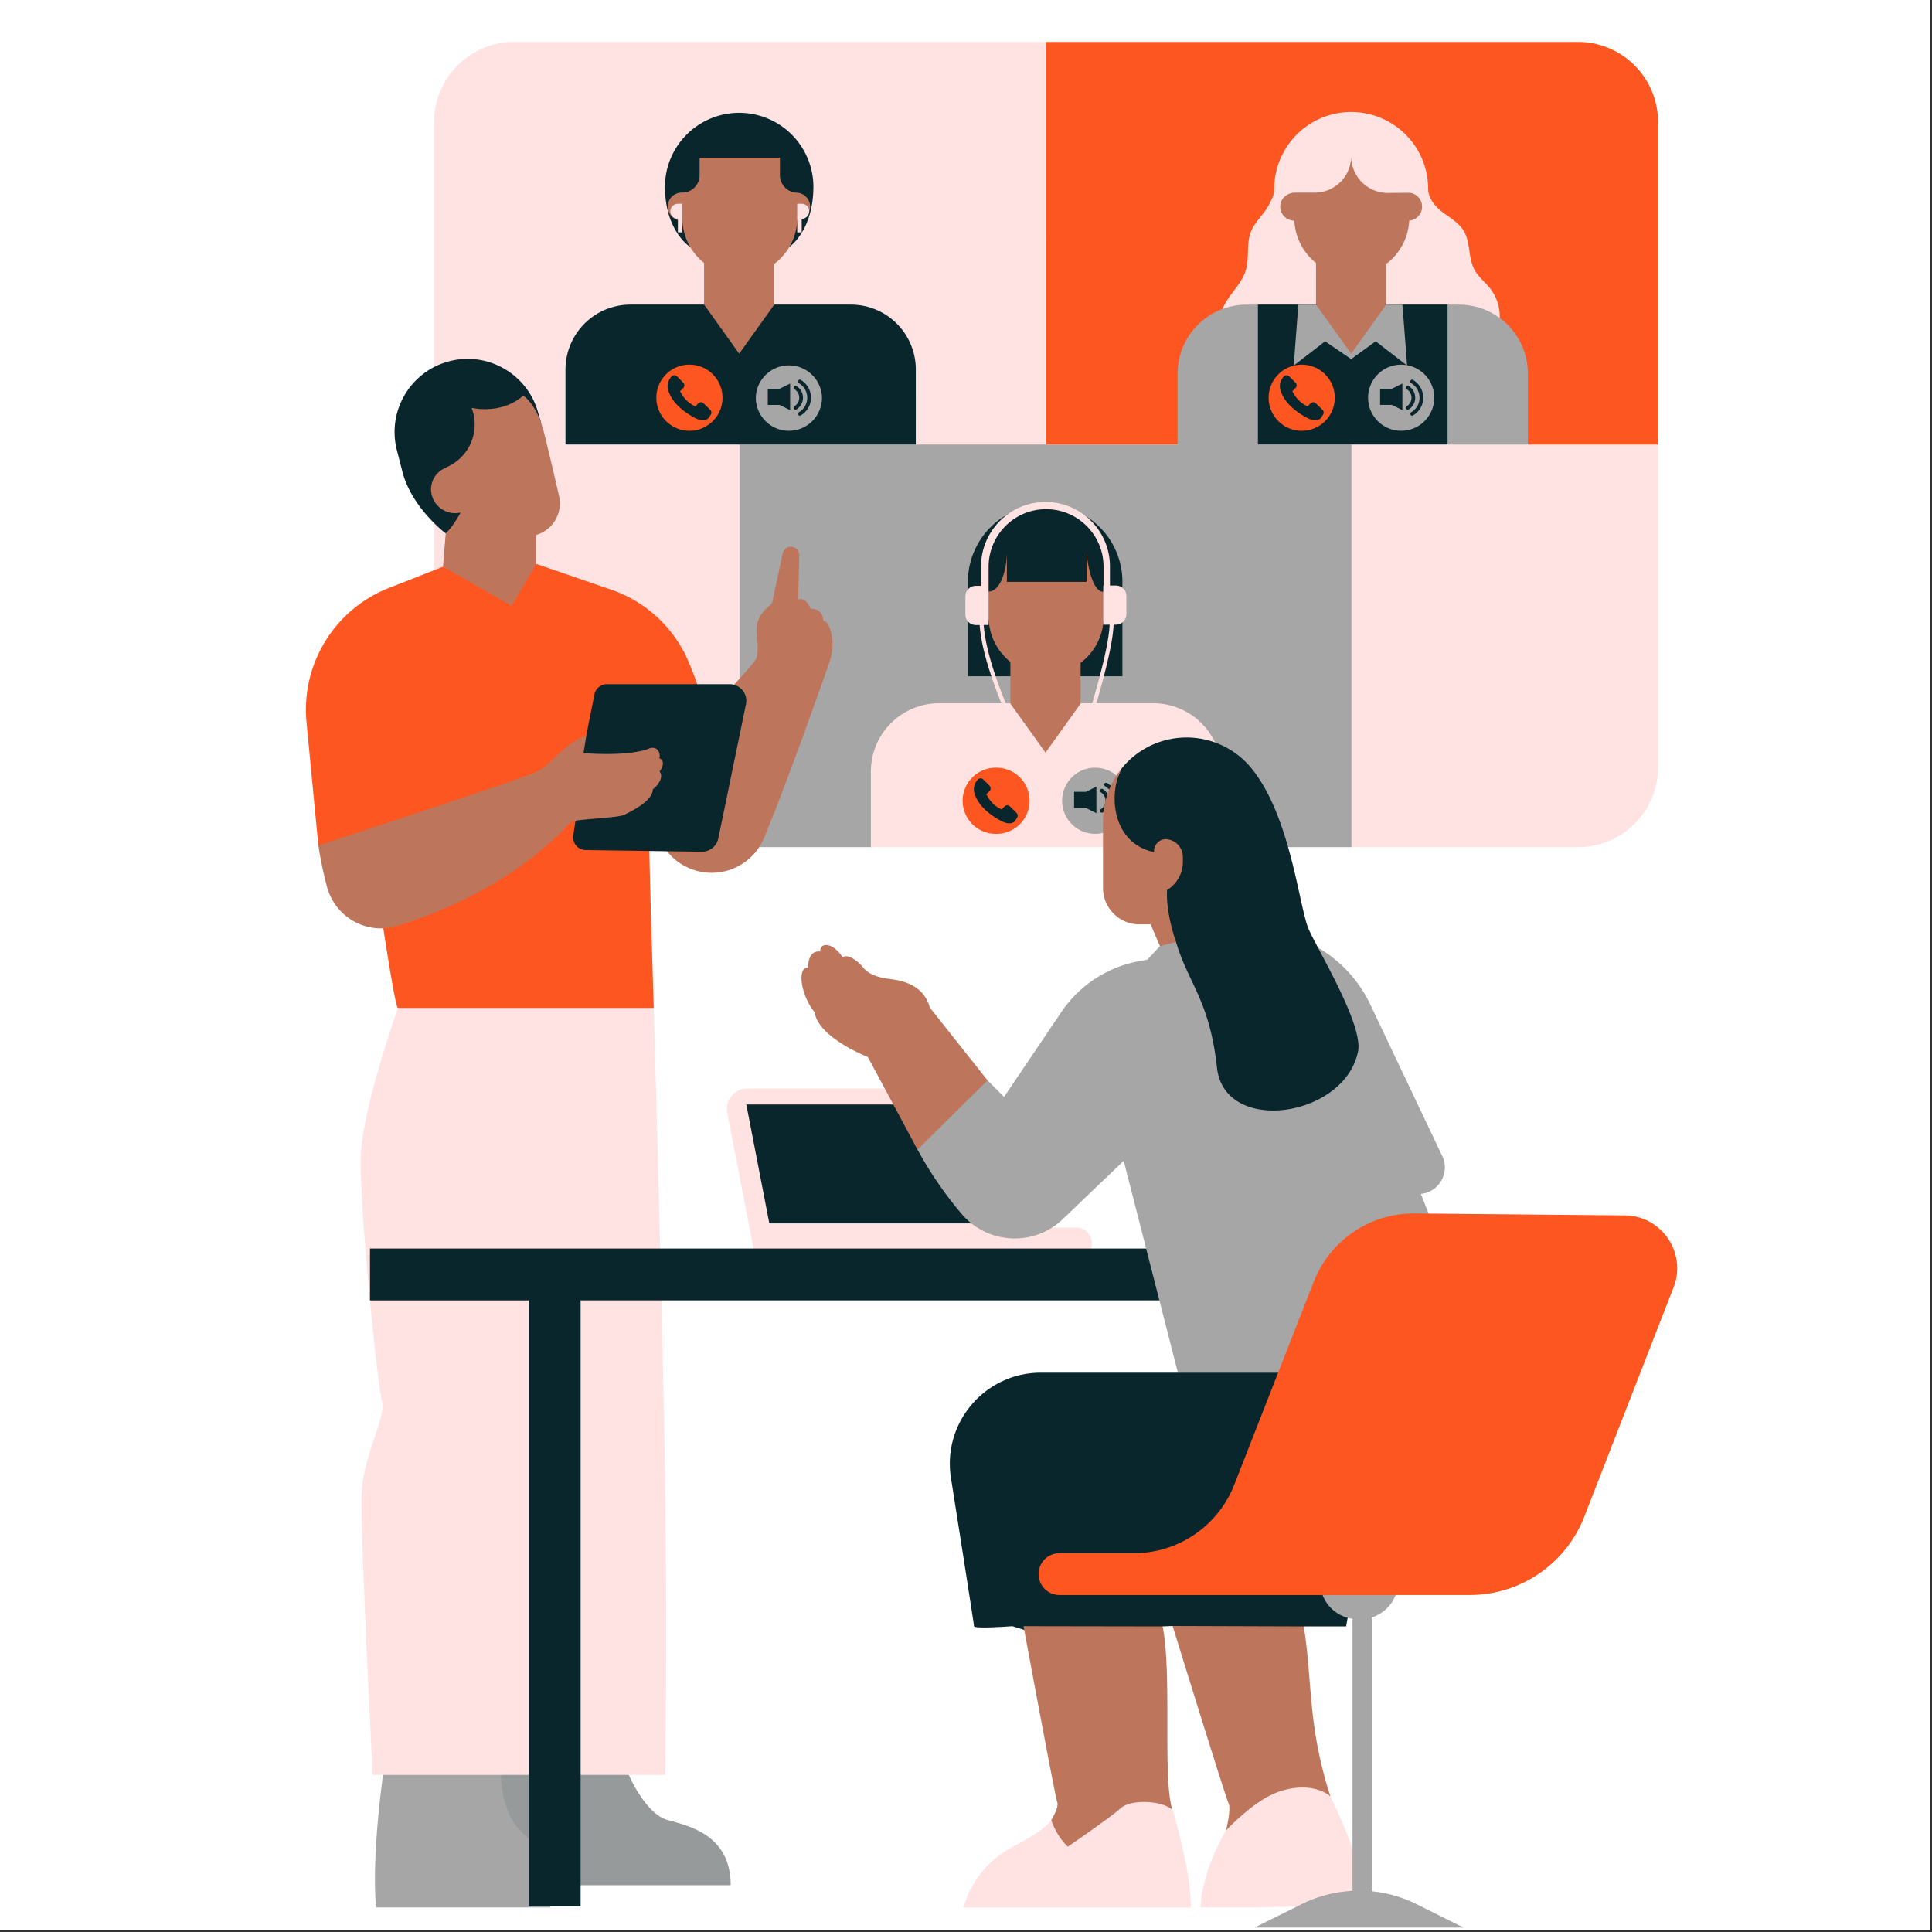 <svg xmlns="http://www.w3.org/2000/svg" width="305" height="305" version="1.0" viewBox="0 0 228.75 228.75"><rect x="0" y="0" width="228.75" height="228.75" fill="#333333" stroke="none"/><defs><clipPath id="b"><path d="M0 0h228.5v228.5H0Zm0 0"/></clipPath><clipPath id="c"><path d="M42 4.965h155V226H42Zm0 0"/></clipPath><clipPath id="d"><path d="M123 4.965h74V53h-74Zm0 0"/></clipPath><clipPath id="g"><path d="M1 1h27.785v13.676H1Zm0 0"/></clipPath><clipPath id="f"><path d="M0 0h29v15H0z"/></clipPath><clipPath id="h"><path d="M89 36h85v192.223H89Zm0 0"/></clipPath><filter id="a" width="100%" height="100%" x="0%" y="0%"><feColorMatrix color-interpolation-filters="sRGB" values="0 0 0 0 1 0 0 0 0 1 0 0 0 0 1 0 0 0 1 0"/></filter><mask id="e"><g filter="url(#a)"><path fill-opacity=".1" d="M-22.875-22.875h274.5v274.5h-274.5z"/></g></mask></defs><g fill="#fff" clip-path="url(#b)"><path d="M0 0h228.5v228.5H0Zm0 0"/><path d="M0 0h228.5v228.5H0Zm0 0"/></g><g clip-path="url(#c)"><path fill="#ffe3e3" d="M129.27 147.176v.23a1.837 1.837 0 0 1-1.84 1.836H89.492l-3.387-17.465a2.432 2.432 0 0 1 2.387-2.894h21.84a4.389 4.389 0 0 1 4.309 3.554l2.5 12.899h10.289a1.846 1.846 0 0 1 1.84 1.84Zm36.277-140.11-41.692 21.036V4.965H60.883c-5.238 0-9.485 4.25-9.485 9.488v76.363c0 5.243 4.247 9.489 9.485 9.489h26.672l17.422-35.914 55.035 35.914h26.82c5.238 0 9.484-4.246 9.484-9.489v-38.18Zm-88.14 112.282-6.509-6.453-23.78 6.453s-4.184 11.765-4.4 17.43c-.214 5.663 1.981 27.304 2.512 29.163.536 1.856-2.3 6.454-2.43 11.153-.128 4.699 1.329 33.058 1.329 33.058h1.219l18.25 6.528 10.84-6.528h4.335s.227-16.218 0-33.09c-.207-16.867-1.367-57.714-1.367-57.714Zm73.16 88.203-5.415 9.183c-3.125 5.512-3 9.114-3 9.114h5.106s14.195 0 14.195-1.371c.043-3.754-3.93-11.774-3.93-11.774Zm0 0"/></g><g clip-path="url(#d)"><path fill="#fe5621" d="M186.832 4.965h-62.973v47.664h15.559l37.273-4.149 4.2 4.149h15.422V14.453c.003-5.238-4.243-9.488-9.481-9.488Zm-9.352 33.469-32.714.918c-.703-1.192-.192-2.735.578-3.887.765-1.156 1.785-2.184 2.172-3.516.422-1.441.035-3.05.57-4.46.48-1.259 1.625-2.145 2.215-3.356.304-.617.57-1.078.57-1.762 0-5.031 4.078-9.113 9.11-9.113a9.11 9.11 0 0 1 9.113 9.113c0 1.102.855 2.117 1.742 2.777.887.665 1.89 1.235 2.465 2.184.824 1.375.52 3.2 1.281 4.613.469.871 1.3 1.492 1.906 2.282a5.347 5.347 0 0 1 .992 4.207Zm0 0"/></g><path fill="#a6a6a6" d="M180.898 44.238v8.399h-9.511l-18.844-4.375-3.61 4.375h11.079V100.3H144.59l-4.2-4.149-37.273 4.149H87.56V52.629h51.87v-8.39a8.17 8.17 0 0 1 8.169-8.169h1.347l5.657 3.883 16.793-3.883h1.343c4.504-.004 8.16 3.653 8.16 8.168ZM79.055 215.5c-2.63-.715-4.61-5.348-4.61-5.348H45.352s-1.391 9.66-.82 15.696h20.624l.336-2.637h21.016c0-5.906-4.824-6.996-7.453-7.711Zm0 0"/><g mask="url(#e)"><g clip-path="url(#f)" transform="translate(58 209)"><g clip-path="url(#g)"><path fill="#09262c" d="M28.508 14.21H7.496c-.25-3.44-2.59-5.16-4-6.573C2.328 6.465 1.29 3.805 1.332 1.152h15.121s1.98 4.633 4.61 5.348c2.62.715 7.445 1.805 7.445 7.71Zm0 0"/></g></g></g><path fill="#09262c" d="M88.363 130.77h23.7c.648 0 1.207.46 1.328 1.097l2.515 12.985H91.09ZM81.715 29.238H93.46s2.848-1.902 2.848-7.187a8.79 8.79 0 0 0-17.579 0c0 5.344 2.985 7.187 2.985 7.187Zm26.719 14.52a7.691 7.691 0 0 0-7.692-7.692H74.645a7.691 7.691 0 0 0-7.692 7.692v8.87h41.48Zm55.707-7.692-6.457 1.329-1.86-1.329h-6.887V52.63h22.454V36.066Zm-31.246 32.825a9.148 9.148 0 0 0-9.149-9.149c-5.05 0-9.144 4.098-9.144 9.149v11.175h18.293Zm17.523 90.117v-5.04h18.805v-6.14H43.805v6.14h18.804v71.727h6.137v-71.73h75.531v7.012l-4.824 1.55h-16.207c-6.625 0-11.683 5.922-10.652 12.465 1.289 8.16 2.73 17.356 2.73 17.547 0 .348 4.547 0 4.547 0l13.988 4.45 3.79-4.423 1.273-.054 5.355 2.695v7.746h6.137v-6.047l3.95-4.34h5.015l1.39-7.683 9.012-1.442-11.129-27.093Zm0 0"/><path fill="#ffe3e3" d="M111.203 83.262h25.336a8.09 8.09 0 0 1 8.09 8.129l-.04 8.91h-41.476v-8.946a8.09 8.09 0 0 1 8.09-8.093Zm0 0"/><path fill="#bd755c" d="M95.918 24.465c0 .875-.676 1.578-1.527 1.648a6.789 6.789 0 0 1-2.715 5.125v4.828l-4.156 5.809-4.157-5.809v-4.93a6.785 6.785 0 0 1-2.566-5.015h-.02a1.659 1.659 0 1 1 0-3.316 2.056 2.056 0 0 0 2.055-2.059v-2.074h9.512v2.074c0 1.137.93 2.07 2.058 2.07a1.66 1.66 0 0 1 1.516 1.649Zm32.734 41.05v3.376h-9.437V65.59c-.086 2.265-.867 4.45-2.168 4.45a1.658 1.658 0 1 0 0 3.315h.02a6.808 6.808 0 0 0 2.562 5.016v4.938l4.16 5.804 4.156-5.804V78.48a6.809 6.809 0 0 0 2.715-5.128 1.653 1.653 0 0 0 1.528-1.645c0-.867-.665-1.57-1.512-1.64-1.59.07-2.024-4.551-2.024-4.551Zm-51.07 33.102.934 1.516a6.74 6.74 0 0 0 11.976-.973c2.801-6.828 6.406-17.023 7.703-20.726.426-1.211.5-2.532.149-3.762-.364-1.262-.848-1.145-.848-1.145-.16-1.636-1.5-1.437-1.5-1.437-.633-1.524-1.496-1.098-1.496-1.098l.137-5.242a.995.995 0 0 0-.992-1.02.998.998 0 0 0-.973.79l-1.262 5.894-.722.672a3.463 3.463 0 0 0-1.094 2.918c.125 1.11.199 2.457-.059 2.969-.472.945-6.11 6.8-6.11 6.8-.081-.214-5.843 13.844-5.843 13.844Zm76.781 93.95-15.523-.051s6.262 20.273 6.617 20.984c.348.719-.3 3.234-.3 3.234s2.82-3.027 5.421-4.246c2.606-1.226 5.434-1.078 6.945.215-2.753-8.543-2.093-13.582-3.16-20.137Zm0 0"/><path fill="#a6a6a6" d="m116.926 127.91 1.957 1.961 6.77-10.031a14.232 14.232 0 0 1 9.421-6.078l.766-.133 1.5-1.61s10.008-6.925 12.3-4.222c2.294 2.703 4.02 3.23 4.02 3.23l1.094.496a15.438 15.438 0 0 1 7.48 7.391l8.532 17.965c.933 1.965-.364 4.262-2.532 4.48l8.301 21.176h-37.07l-6.418-25.09-7.215 6.903c-3.43 3.28-8.91 2.992-11.984-.63a44.925 44.925 0 0 1-5.211-7.605c-1.133-2.09-.59-5.175.043-7.472.18-.672.453-1.375 1.03-1.774.868.59 1.497 1.77 2.544 1.7.34-.024.652-.184.984-.27 1.168-.29 2.582.101 3.688-.387Zm0 0"/><path fill="#ffe3e3" d="M94.39 27.516v-3.391h.532a.89.89 0 1 1 0 1.781v1.606Zm-13.593 0v-3.391h-.535a.89.89 0 0 0-.887.89c0 .493.398.891.887.891v1.606Zm51.336 41.812h-.715v-2.262c0-4.207-3.422-7.632-7.629-7.632-4.207 0-7.633 3.425-7.633 7.632v2.297h-.62c-.68 0-1.231.551-1.231 1.23v2.18c0 .68.55 1.23 1.23 1.23h.457c.29 3.849 2.383 9.626 6.387 17.614 2.86 5.7 2.496 8.184 2.492 8.207l.469.082c.015-.101.41-2.629-2.531-8.504-3.97-7.918-6.047-13.62-6.34-17.402h.582v-6.91a6.813 6.813 0 0 1 6.804-6.805c3.75 0 6.805 3.05 6.805 6.805v2.238h-.035v4.637h.758c-.153 2.781-1.422 7.129-2.762 11.715-1.535 5.257-3.121 10.695-3.121 14.183h.473c0-3.422 1.578-8.828 3.105-14.05 1.348-4.63 2.629-9.012 2.777-11.852h.278c.68 0 1.23-.55 1.23-1.23v-2.184a1.233 1.233 0 0 0-1.23-1.219ZM124.469 215.5c-.602.934-2.59 2.137-4.543 3.156a11.662 11.662 0 0 0-5.852 7.2h26.93c0-4.532-2.164-11.512-2.164-11.512l-5.067-4.223Zm0 0"/><path fill="#fe5621" d="M85.547 47.09a3.914 3.914 0 0 1-3.914 3.918 3.917 3.917 0 1 1 3.914-3.918Zm68.578-3.914a3.917 3.917 0 1 0 3.918 3.914 3.917 3.917 0 0 0-3.918-3.914Zm-36.23 47.722a3.914 3.914 0 0 0-3.915 3.915 3.914 3.914 0 0 0 3.915 3.917 3.917 3.917 0 1 0 0-7.832ZM76.89 99.402c.109-.476 6.695-13.867 6.015-17.097-.219-1.032-.75-2.465-1.375-3.942a15.335 15.335 0 0 0-9.14-8.535l-8.895-3.062-11.043.332-6.422 2.523a15.479 15.479 0 0 0-9.738 15.887l1.398 14.586 7.012 5.289s2.035 13.96 2.414 13.96h30.29s-.622-19.464-.516-19.94Zm46.078 86.973a2.476 2.476 0 0 0 2.472 2.473h31.188l3.195 2.148 5.418-2.148h8.64a14.559 14.559 0 0 0 13.7-9.274l10.57-27.148c1.586-4.078-1.398-8.48-5.77-8.52l-24.89-.23a12.691 12.691 0 0 0-11.933 8.062l-9.422 24.055a12.756 12.756 0 0 1-11.883 8.105h-8.813a2.476 2.476 0 0 0-2.472 2.477Zm0 0"/><g clip-path="url(#h)"><path fill="#a6a6a6" d="M133.586 94.809a3.914 3.914 0 0 1-3.914 3.918 3.918 3.918 0 0 1-3.918-3.918 3.914 3.914 0 0 1 3.918-3.914 3.919 3.919 0 0 1 3.914 3.914Zm26.394-52.29 2.907-2.105 3.644 2.816a4.234 4.234 0 0 0-.633-.054 3.916 3.916 0 1 0 3.918 3.914 3.91 3.91 0 0 0-3.222-3.848c-.031-.453-.356-4.828-.555-7.172h-12.305c-.207 2.473-.55 7.211-.55 7.211l3.707-2.867Zm-62.656 4.57a3.918 3.918 0 0 1-3.918 3.919 3.914 3.914 0 0 1-3.914-3.918 3.917 3.917 0 0 1 7.832 0Zm76.496 181.403h-25.812l5.883-2.922a15.238 15.238 0 0 1 6.246-1.691v-32.211a4.474 4.474 0 0 1-3.547-2.816h8.656a4.471 4.471 0 0 1-2.836 2.656v32.422c1.903.187 3.785.73 5.528 1.636Zm0 0"/></g><path fill="#09262c" d="m129.813 96.281-1.239-.617h-1.402v-1.91h1.402l1.238-.617Zm1.527-1.472c0-.567-.29-1.082-.77-1.38a.234.234 0 0 0-.175-.027.226.226 0 0 0-.137.11.223.223 0 0 0 .078.293c.351.218.559.593.559 1.004 0 .414-.208.789-.56 1.007a.22.22 0 0 0-.077.29.232.232 0 0 0 .137.113c.02.004.042.008.058.008a.25.25 0 0 0 .117-.032c.477-.3.77-.816.77-1.386Zm.941 0c0 .863-.465 1.668-1.207 2.105a.221.221 0 0 1-.11.031c-.023 0-.042-.004-.062-.007a.232.232 0 0 1-.136-.114.221.221 0 0 1 .086-.289 1.971 1.971 0 0 0 .988-1.722 1.99 1.99 0 0 0-.992-1.72.221.221 0 0 1-.086-.292.23.23 0 0 1 .133-.11.216.216 0 0 1 .175.024c.75.426 1.211 1.23 1.211 2.094Zm-1.418 1.968Zm0 0"/><path fill="#09262c" d="M69.414 87.105c.027-.152.621-3.144.965-4.878a1.511 1.511 0 0 1 1.484-1.22h14.528a1.975 1.975 0 0 1 1.933 2.372l-3.277 15.89a1.973 1.973 0 0 1-1.957 1.575l-13.742-.196a1.51 1.51 0 0 1-1.473-1.738l.664-4.347s-1.293-5.047-1.184-5.047c.114 0 2.06-2.41 2.06-2.41ZM64.062 50.06l-.374-1.301c-1.333-4.633-6.196-7.29-10.817-5.895-4.434 1.336-7.027 5.938-5.883 10.426l.664 2.59c1.106 4.258 5.121 7.273 5.121 7.273l4.582 1.578Zm75.18 61.476c1.485 4.992 3.969 6.88 4.848 14.867.875 7.989 15.008 5.934 16.683-1.82.77-3.055-4.68-11.977-5.816-14.547-1.137-2.57-2.121-13.285-6.723-18.992a9.89 9.89 0 0 0-7.738-3.723 9.873 9.873 0 0 0-7.738 3.723c-2.238 5.125-1.688 8.34 1.418 12.863 3.117 4.516 5.066 7.63 5.066 7.63Zm0 0"/><path fill="#bd755c" d="m63.496 66.77-2.93 4.953-8.113-4.625.32-3.953c.868-.782 1.766-2.461 1.766-2.461a2.864 2.864 0 0 1-3.266-1.63 2.741 2.741 0 0 1 1.301-3.577l.578-.29a5.495 5.495 0 0 0 2.68-6.902s3.434.875 6.117-1.43c0 0 1.598.891 2.492 4.48a557.04 557.04 0 0 1 1.75 7.38 3.903 3.903 0 0 1-2.695 4.62Zm103.371-43.946-2.496.024a4.351 4.351 0 0 1-4.394-4.348 4.312 4.312 0 0 1-4.309 4.309h-2.34c-.898 0-1.7.668-1.746 1.566-.05.957.711 1.746 1.652 1.746h.02a6.825 6.825 0 0 0 2.566 5.016v4.933l4.157 5.809 4.156-5.809v-4.828a6.801 6.801 0 0 0 2.715-5.125 1.65 1.65 0 0 0 1.527-1.644c0-.875-.664-1.575-1.508-1.649ZM110.09 119.29l6.836 8.625-8.293 8.2-5.875-10.958s-5.887-2.304-6.313-5.32c-1.683-2.047-2.086-5.453-.75-5.254 0 0-.148-2.102 1.434-1.926-.14-.918 1.266-1.347 2.652.688.567-.465 1.82.449 2.446 1.238.625.793 1.8 1.145 2.894 1.297 1.098.148 4.156.41 4.969 3.41Zm28.75 95.047c-1.059-1.133-4.895-1.379-6.156-.238-1.262 1.136-6.246 4.547-6.246 4.547-1.383-1.258-1.97-3.149-1.97-3.149s.95-1.504.712-2.101c-.243-.598-3.993-20.856-3.993-20.856l16.473.027c1.145 5.844-.055 18.262 1.18 21.77ZM78.098 91.359c.425.465.082 1.43-.797 2.079-.024 1.03-1.317 2.046-3.434 3.054-.734.348-5.555.485-6.242.809-6.473 7.008-14.992 10.597-20.574 12.32-3.602 1.113-7.38-1.008-8.344-4.648-.687-2.59-1.012-4.875-1.012-4.875s25.512-8.325 26.024-8.813c1.523-.793 3.32-3.472 5.703-4.18l-.336 2.063s5.078.445 7.64-.492c1.079-.508 1.555.523 1.329 1.105-.008 0 .953.23.043 1.578Zm61.953 10.102v.586c0 1.414-.75 2.648-1.871 3.332-.149 2.848 1.066 6.152 1.066 6.152l-1.906.489-1.106-2.579h-1.332a4.303 4.303 0 0 1-4.304-4.304v-7.914c0-2.336.812-4.493 2.168-6.188-1.598 3.117-1.012 8.844 3.87 9.852v-.106c0-.793.657-1.453 1.454-1.422a2.111 2.111 0 0 1 1.96 2.102Zm0 0"/><path fill="#09262c" d="m92.313 46.031 1.238-.617v3.148l-1.239-.617h-1.406v-1.91h1.406Zm2.757 1.059c0-.567-.285-1.082-.77-1.38a.253.253 0 0 0-.175-.026.232.232 0 0 0-.137.113.22.22 0 0 0 .078.289 1.18 1.18 0 0 1 0 2.012.22.22 0 0 0-.078.289.232.232 0 0 0 .137.113.239.239 0 0 0 .176-.023c.484-.305.77-.817.77-1.387Zm-.261-2.106a.204.204 0 0 0-.172-.02.226.226 0 0 0-.137.11.225.225 0 0 0 .086.293 1.99 1.99 0 0 1 .992 1.719 1.97 1.97 0 0 1-.988 1.723.216.216 0 0 0-.082.289.214.214 0 0 0 .133.113c.02.004.039.008.062.008.04 0 .082-.008.113-.032a2.442 2.442 0 0 0 1.207-2.105 2.46 2.46 0 0 0-1.214-2.098Zm-11.496 2.774a.452.452 0 0 0-.641.008c-.168.175-.344.355-.348.343-.008-.02-1.105-.37-1.804-1.8.007 0 .195-.184.375-.364a.45.45 0 0 0 .003-.633l-.738-.746a.45.45 0 0 0-.656.016c-.293.332-.613.906-.387 1.633.38 1.2 1.356 2.285 3.125 3.25.75.406 1.414.39 1.703-.035.102-.145.176-.27.23-.367a.445.445 0 0 0-.081-.536Zm80.09-1.727v1.91h1.402l1.238.618V45.41l-1.238.617h-1.403Zm4.16 1.059c0-.567-.286-1.082-.77-1.38a.24.24 0 0 0-.172-.026.24.24 0 0 0-.14.113.225.225 0 0 0 .082.289 1.183 1.183 0 0 1 0 2.012.225.225 0 0 0-.083.289.24.24 0 0 0 .141.113c.016.004.04.008.059.008.039 0 .078-.012.113-.031.484-.305.77-.817.77-1.387Zm-.258-2.106a.214.214 0 0 0-.176-.02.219.219 0 0 0-.133.11.217.217 0 0 0 .086.293c.61.356.992 1.012.992 1.719a1.97 1.97 0 0 1-.988 1.723.214.214 0 0 0-.086.289.225.225 0 0 0 .133.113c.02.004.043.008.062.008a.184.184 0 0 0 .114-.032 2.442 2.442 0 0 0 1.207-2.105 2.464 2.464 0 0 0-1.211-2.098Zm-11.5 2.774a.447.447 0 0 0-.637.008c-.172.175-.344.355-.352.343-.007-.02-1.101-.37-1.804-1.8.008 0 .195-.184.375-.364a.446.446 0 0 0 .004-.633l-.739-.746a.45.45 0 0 0-.656.016c-.289.332-.613.906-.383 1.633.375 1.2 1.356 2.285 3.125 3.25.746.406 1.41.39 1.703-.035.098-.145.172-.27.227-.367a.45.45 0 0 0-.078-.536ZM119.578 95.48a.452.452 0 0 0-.64.008c-.168.176-.344.356-.348.344-.012-.02-1.106-.371-1.809-1.8.012 0 .2-.184.38-.364a.453.453 0 0 0 .003-.633l-.738-.746a.45.45 0 0 0-.656.016c-.293.332-.614.906-.387 1.632.375 1.2 1.355 2.286 3.125 3.25.746.407 1.414.391 1.703-.035.098-.144.176-.27.23-.367a.445.445 0 0 0-.082-.535Zm0 0"/></svg>